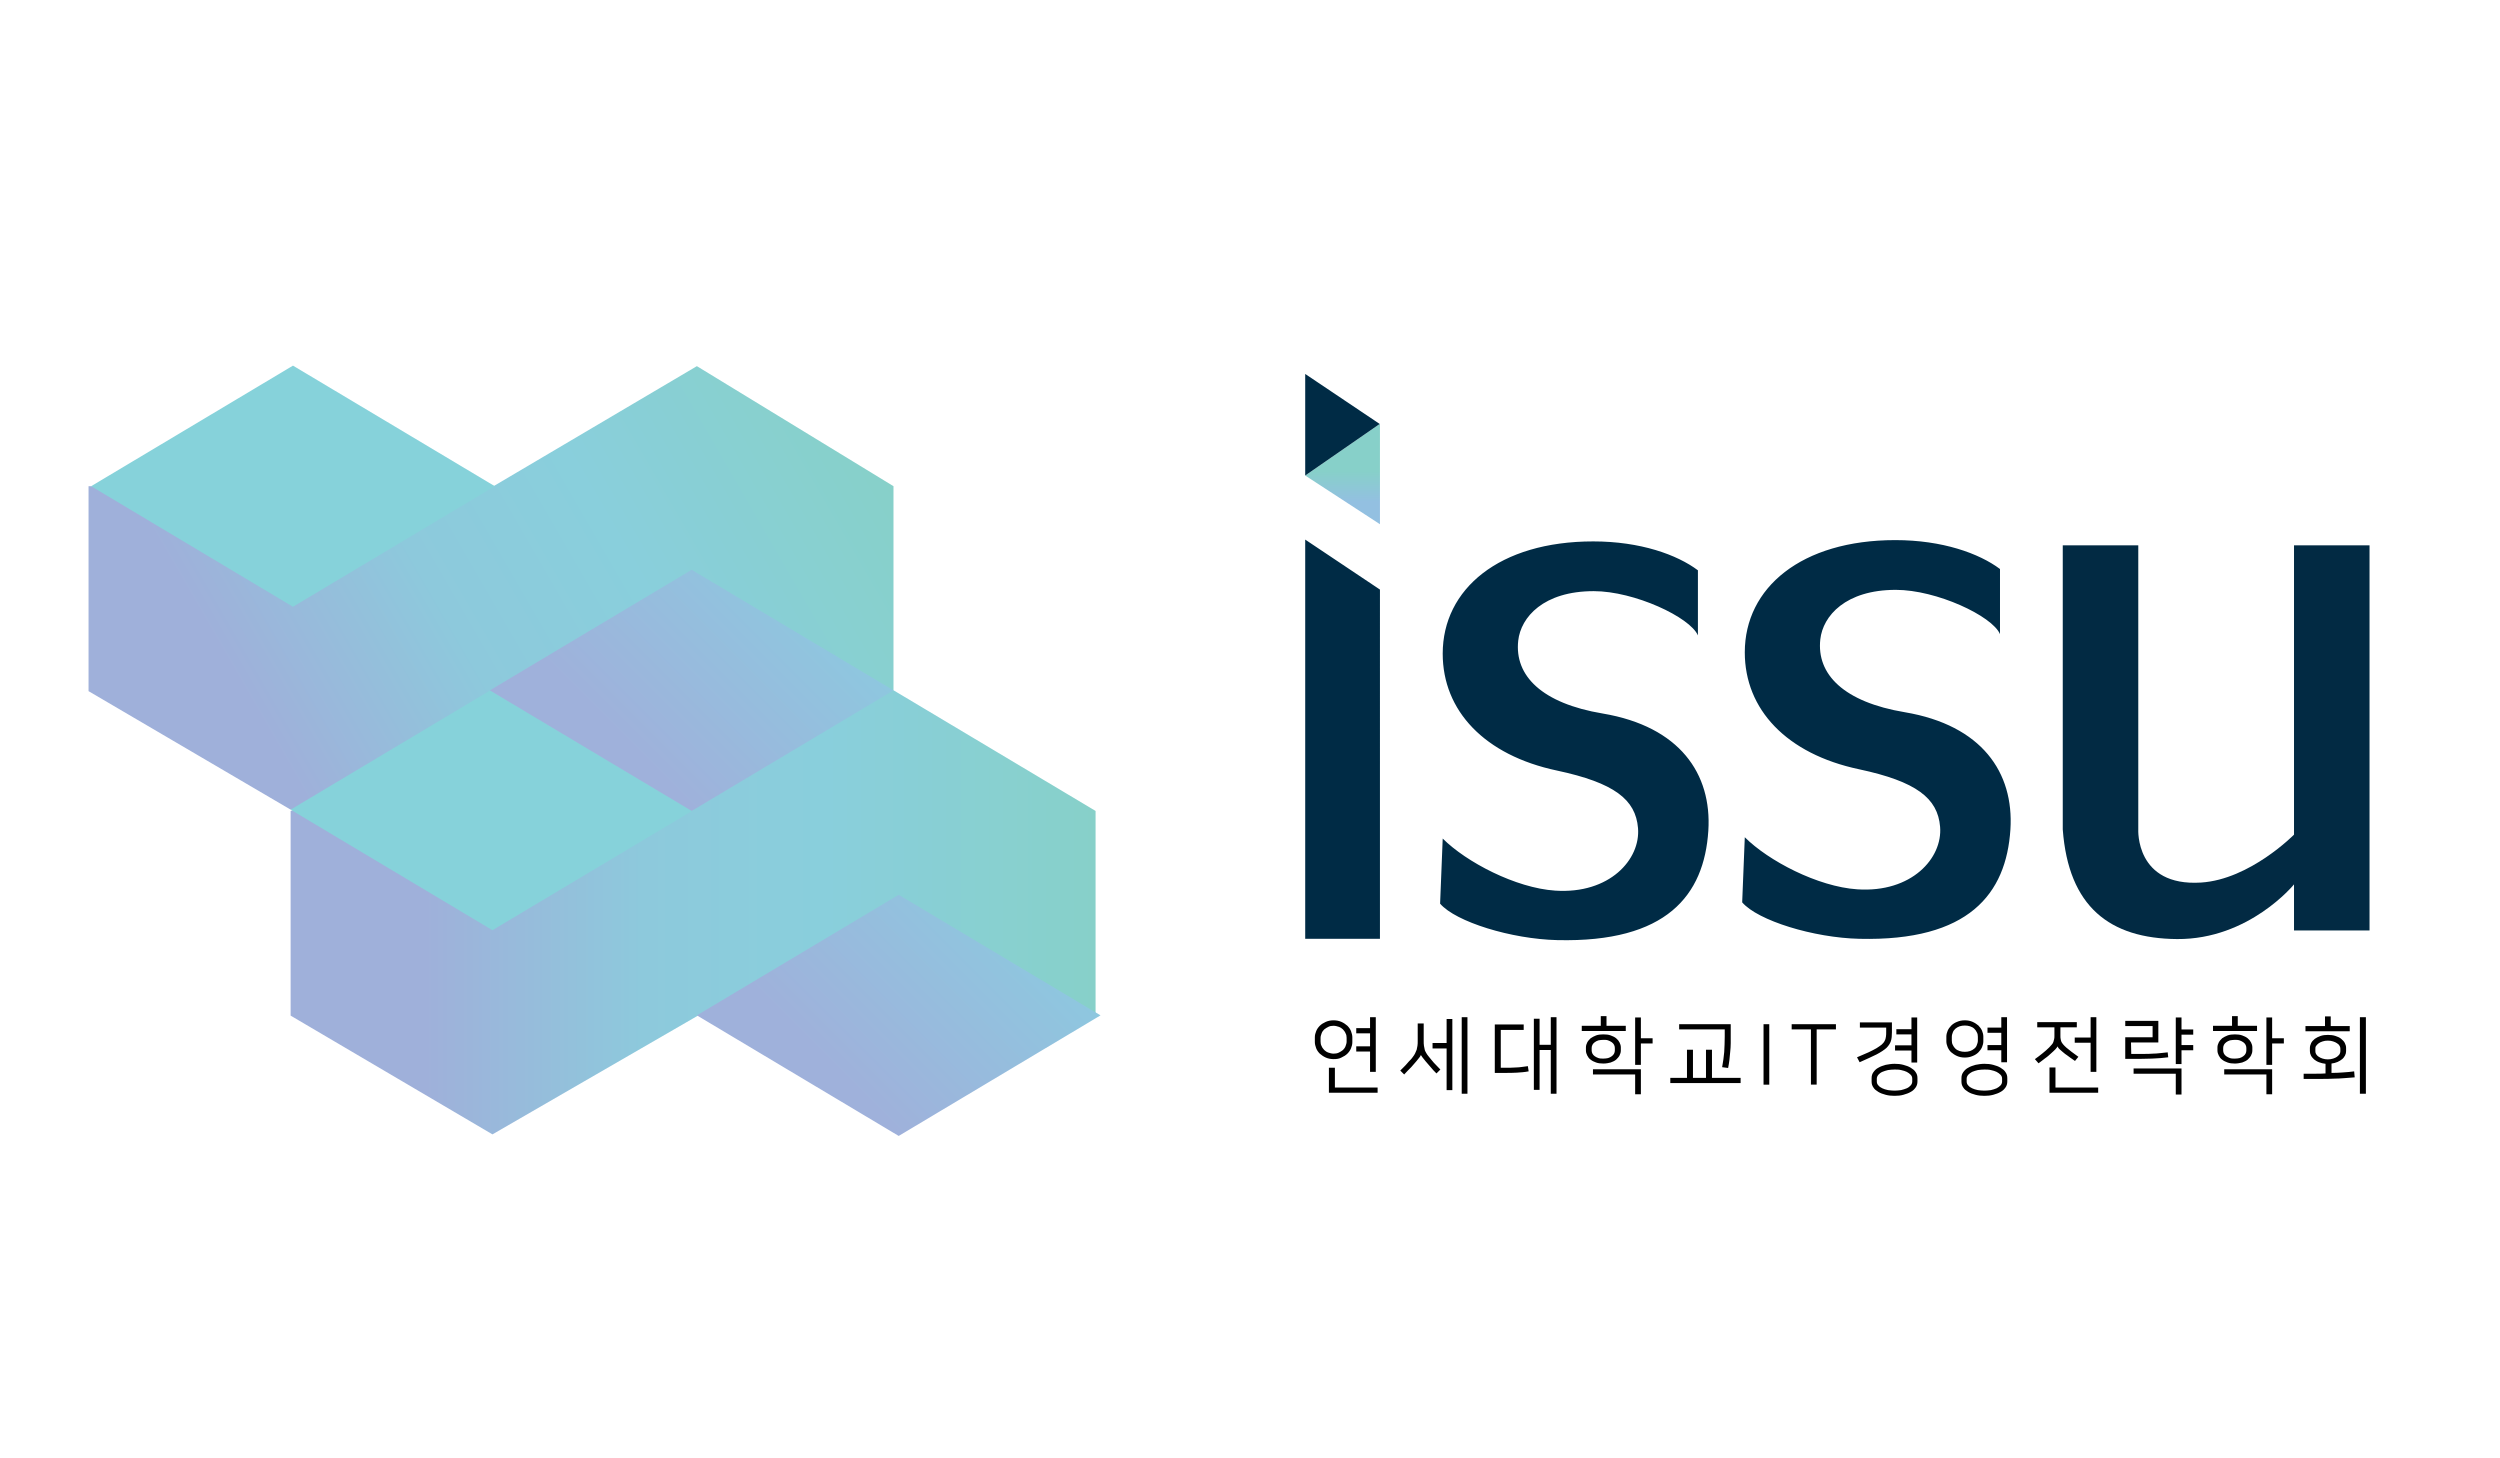 <svg xmlns="http://www.w3.org/2000/svg" xml:space="preserve" id="레이어_1" x="0" y="0" version="1.1" viewBox="0 0 960 560"><style>.st1{fill:#002b45}.st6{fill:#86d2da}</style><linearGradient id="SVGID_1_" x1="420.7" x2="139.916" y1="209.59" y2="209.59" gradientTransform="matrix(1 0 0 -1 0 559.89)" gradientUnits="userSpaceOnUse"><stop offset="0" stop-color="#87d0c9"/><stop offset=".369" stop-color="#89cfdc"/><stop offset=".62" stop-color="#8dc9dc"/><stop offset=".917" stop-color="#9fb0da"/></linearGradient><path fill="url(#SVGID_1_)" d="M111.6 311.4V390l77.5 45.6L268 390l152.7-.2v-78.4L343 265l-90 1z"/><path d="M512.1 406.7c-1.1 0-2.1-.2-3-.6s-1.6-.9-2.3-1.5c-.6-.6-1.1-1.3-1.4-2.1-.3-.8-.5-1.6-.5-2.3v-1.9c0-.8.2-1.6.5-2.3.3-.8.8-1.5 1.4-2.1s1.4-1.1 2.3-1.5 1.9-.6 3-.6 2.1.2 3 .6 1.6.9 2.3 1.5c.6.6 1.1 1.3 1.4 2.1.3.8.5 1.6.5 2.3v1.9c0 .8-.2 1.6-.5 2.3-.3.8-.8 1.5-1.4 2.1-.6.6-1.4 1.1-2.3 1.5-.9.5-1.9.6-3 .6zm0-12.8c-.8 0-1.4.1-2 .4s-1.1.6-1.6 1c-.4.4-.8.9-1 1.5s-.4 1.1-.4 1.7v1.5c0 .6.1 1.2.4 1.7.2.6.6 1 1 1.5.4.4 1 .8 1.6 1s1.3.4 2 .4 1.4-.1 2-.4 1.1-.6 1.6-1c.4-.4.8-.9 1-1.5s.4-1.1.4-1.7v-1.5c0-.6-.1-1.2-.4-1.7-.2-.6-.6-1-1-1.5-.4-.4-1-.8-1.6-1s-1.3-.4-2-.4zm.5 23.7H529v2h-18.7V410h2.3v7.6zm13.5-22.8v-4.2h2.2v21h-2.2v-7.8h-5.3v-2h5.3v-5h-5.3v-2h5.3zm18.3-1.8h2.3v6.6c0 .8 0 1.4.1 2l.3 1.5c.1.5.4.9.6 1.3s.6.9 1 1.4c.5.7 1.2 1.4 1.9 2.3.8.8 1.6 1.7 2.5 2.6l-1.5 1.5c-.8-.8-1.6-1.6-2.3-2.5-.7-.8-1.4-1.6-1.9-2.2s-.9-1.1-1.2-1.5c-.3-.5-.5-.8-.6-.9 0 .2-.2.5-.5.9s-.7.9-1.2 1.5c-.6.7-1.3 1.5-2 2.3-.8.8-1.7 1.7-2.7 2.8l-1.5-1.5 1.4-1.4c.5-.5.9-.9 1.3-1.4.4-.5.8-.9 1.2-1.3s.7-.8.9-1.1c.4-.5.7-1 .9-1.4s.4-.9.6-1.4l.3-1.5c.1-.6.1-1.2.1-1.9V393zm11.1 7.5v-9.2h2.2v27.3h-2.2v-16h-5.4v-2.1h5.4zm8 19.5h-2.2v-29.4h2.2V420zm21.6-26.6v2.1h-8.8V410h3.8c.8 0 1.5-.1 2.2-.1s1.4-.1 2.2-.2c.7-.1 1.4-.2 2.2-.3l.3 2c-1.5.3-3 .4-4.5.5s-3 .1-4.6.1H574v-18.6h11.1zm6.1 7.8h4.3v-10.6h2.2V420h-2.2v-16.8h-4.3v15.3H589v-27.3h2.2v10zm25.7-7.3h7.4v2h-16.9v-2h7.3v-3.7h2.2v3.7zm-1.2 14.5c-1 0-2-.1-2.8-.4s-1.5-.6-2.1-1.1c-.6-.4-1-1-1.3-1.6s-.5-1.2-.5-1.9v-1.2c0-.7.2-1.3.5-1.9s.8-1.1 1.3-1.6c.6-.4 1.3-.8 2.1-1.1.8-.3 1.8-.4 2.8-.4s2 .1 2.8.4 1.5.6 2.1 1.1 1 1 1.3 1.6.5 1.2.5 1.9v1.2c0 .7-.2 1.3-.5 1.9s-.8 1.1-1.3 1.6c-.6.5-1.3.8-2.1 1.1-.8.2-1.7.4-2.8.4zm0-9.1c-.7 0-1.3.1-1.9.2-.6.2-1 .4-1.4.7s-.7.6-.9 1-.3.8-.3 1.2v1c0 .4.1.8.3 1.2.2.4.5.7.9 1s.9.5 1.4.7c.6.2 1.2.2 1.9.2s1.3-.1 1.8-.2c.6-.2 1-.4 1.4-.7s.7-.6.9-1 .3-.8.3-1.2v-1c0-.4-.1-.8-.3-1.2-.2-.4-.5-.7-.9-1s-.9-.5-1.4-.7-1.1-.2-1.8-.2zm-4 11.3h18.4v9.6h-2.2v-7.6h-16.2v-2zm18.4-11.9h4.5v2h-4.5v8.2h-2.2v-18.2h2.2v8zm17.7 15.2v-10.8h2.3v10.8h5v-10.8h2.3v10.8h11v2h-27v-2h6.4zm13.5-4.1c.4-2 .6-3.9.8-5.8.1-1.9.2-3.9.2-6v-2.7h-17.5v-2h19.8v7.3c0 1.2-.1 2.3-.2 3.3-.1 1.1-.2 2.1-.3 3.1s-.3 2-.5 3.1l-2.3-.3zm15.9-16.5h2.2v23.2h-2.2v-23.2zm27.8 0v2h-7.4v21.2h-2.2v-21.2H688v-2h17zm8.1 12.7c1.7-.7 3.1-1.3 4.4-1.9s2.2-1.1 3.1-1.6c.8-.5 1.5-1 2-1.4.5-.5.9-.9 1.1-1.4.3-.5.4-1 .5-1.6s.1-1.2.1-1.9v-1.6h-10.1v-2h12.3v3.8c0 1.3-.1 2.5-.4 3.4s-.9 1.8-1.7 2.6c-.9.8-2.1 1.6-3.8 2.5-1.6.8-3.8 1.8-6.5 3l-1-1.9zm14.4 2.5c1.2 0 2.3.1 3.4.4s2 .6 2.8 1.1 1.5 1 1.9 1.7c.5.7.7 1.4.7 2.3v1.3c0 .8-.2 1.6-.7 2.3-.5.7-1.1 1.3-1.9 1.7-.8.5-1.8.8-2.8 1.1s-2.2.4-3.4.4-2.3-.1-3.4-.4c-1.1-.3-2-.6-2.8-1.1s-1.5-1-1.9-1.7c-.5-.7-.7-1.4-.7-2.3V414c0-.9.2-1.6.7-2.3.5-.7 1.1-1.3 1.9-1.7.8-.5 1.8-.8 2.8-1.1 1.1-.2 2.2-.4 3.4-.4zm0 10.3c.9 0 1.7-.1 2.5-.2.8-.2 1.5-.4 2.2-.7s1.1-.7 1.5-1.1.6-1 .6-1.5v-1.1c0-.6-.2-1.1-.6-1.5-.4-.4-.9-.8-1.5-1.1s-1.3-.5-2.2-.7c-.8-.2-1.6-.2-2.5-.2s-1.7.1-2.5.2c-.8.2-1.5.4-2.2.7s-1.1.7-1.5 1.1c-.4.5-.6 1-.6 1.5v1.1c0 .6.2 1.1.6 1.5.4.5.9.8 1.5 1.1s1.3.5 2.2.7c.8.1 1.7.2 2.5.2zm6.5-23.6v-4.5h2.2V408H734v-4.6h-6.3v-2h6.3v-4.2h-5.8v-2h5.8zm20.5 10.9c-1.1 0-2.1-.2-3-.6s-1.6-.9-2.2-1.4-1.1-1.3-1.4-2c-.3-.7-.5-1.5-.5-2.2V398c0-.7.2-1.5.5-2.2s.8-1.4 1.4-2c.6-.6 1.4-1.1 2.2-1.4.9-.4 1.9-.6 3-.6s2.1.2 3 .6 1.6.9 2.2 1.4c.6.6 1.1 1.3 1.4 2 .3.7.5 1.5.5 2.2v1.9c0 .7-.2 1.5-.5 2.2s-.8 1.4-1.4 2-1.4 1.1-2.2 1.4c-.9.4-1.9.6-3 .6zm0-12.3c-.7 0-1.4.1-2 .3s-1.1.5-1.6.9c-.4.4-.8.8-1 1.4-.2.5-.4 1.1-.4 1.7v1.5c0 .6.1 1.2.4 1.7.2.5.6 1 1 1.4s1 .7 1.6.9c.6.2 1.3.3 2 .3s1.4-.1 2-.3c.6-.2 1.1-.5 1.6-.9s.8-.8 1-1.4c.2-.5.4-1.1.4-1.7v-1.5c0-.6-.1-1.2-.4-1.7-.2-.5-.6-1-1-1.4s-1-.7-1.6-.9-1.3-.3-2-.3zm7.5 14.7c1.2 0 2.3.1 3.4.4 1.1.3 2 .6 2.8 1.1s1.5 1 1.9 1.7c.5.7.7 1.4.7 2.3v1.3c0 .8-.2 1.6-.7 2.3-.5.7-1.1 1.3-1.9 1.7-.8.5-1.8.8-2.8 1.1-1.1.3-2.2.4-3.4.4s-2.3-.1-3.4-.4c-1.1-.3-2-.6-2.8-1.1s-1.5-1-1.9-1.7c-.5-.7-.7-1.4-.7-2.3V414c0-.9.2-1.6.7-2.3.5-.7 1.1-1.3 1.9-1.7.8-.5 1.8-.8 2.8-1.1 1-.2 2.2-.4 3.4-.4zm0 10.3c.9 0 1.7-.1 2.5-.2.8-.2 1.5-.4 2.2-.7.6-.3 1.1-.7 1.5-1.1s.6-1 .6-1.5v-1.1c0-.6-.2-1.1-.6-1.5-.4-.4-.9-.8-1.5-1.1-.6-.3-1.3-.5-2.2-.7-.8-.2-1.6-.2-2.5-.2s-1.7.1-2.5.2c-.8.2-1.5.4-2.2.7-.6.3-1.1.7-1.5 1.1-.4.5-.6 1-.6 1.5v1.1c0 .6.2 1.1.6 1.5.4.5.9.8 1.5 1.1.6.3 1.3.5 2.2.7.8.1 1.6.2 2.5.2zm6.5-24.2v-4h2.2v17.3h-2.2v-4.6h-5.3v-2h5.3v-4.7h-5.3v-2h5.3zm21.6 7.2c-.1.2-.3.6-.8 1.1s-1 1-1.7 1.6c-.3.3-.6.5-1 .9-.4.3-.8.7-1.3 1-.4.3-.9.7-1.3 1l-1.2.9-1.4-1.6c1-.7 1.9-1.4 2.9-2.2s1.8-1.5 2.6-2.3c.4-.4.7-.8 1-1.1.3-.3.5-.7.6-1s.2-.7.3-1.1.1-.8.1-1.2v-3.3h-6.6v-2h15.2v2h-6.3v3.2c0 .5 0 .9.1 1.3s.1.7.3 1.1c.2.3.4.7.7 1s.7.8 1.2 1.2c.5.4 1.2 1 2 1.6s1.7 1.2 2.6 1.9l-1.3 1.6c-.7-.5-1.3-.9-2-1.4s-1.3-1-1.8-1.3c-.8-.6-1.4-1.2-2-1.7s-.8-1-.9-1.2zm-.8 15.8h16.4v2H787v-9.7h2.3v7.7zm13.5-19.2v-7.8h2.2v21h-2.2v-11.2h-6.1v-2h6.1zm15.6 6.3h4.7c1.3 0 2.5 0 3.5-.1 1 0 2-.1 2.9-.2s1.9-.2 2.9-.3l.2 1.9c-.9.1-1.9.2-2.9.3-1 .1-2.1.1-3.4.2-1.3 0-2.7.1-4.4.1h-5.8v-8.3h10.5V394h-10.5v-2h12.7v8.3h-10.5l.1 4.4zm.9 5.6h18.4v10h-2.2v-8h-16.2v-2zm18.4-15h4.5v2h-4.5v4h4.5v2h-4.5v5.3h-2.2v-17.9h2.2v4.6zm21.6-1.4h7.4v2h-16.9v-2h7.3v-3.7h2.2v3.7zm-1.1 14.5c-1 0-2-.1-2.8-.4s-1.5-.6-2.1-1.1c-.6-.4-1-1-1.3-1.6s-.5-1.2-.5-1.9v-1.2c0-.7.2-1.3.5-1.9s.8-1.1 1.3-1.6c.6-.4 1.3-.8 2.1-1.1.8-.3 1.8-.4 2.8-.4s2 .1 2.8.4 1.5.6 2.1 1.1 1 1 1.3 1.6.5 1.2.5 1.9v1.2c0 .7-.2 1.3-.5 1.9s-.8 1.1-1.3 1.6c-.6.5-1.3.8-2.1 1.1-.9.2-1.8.4-2.8.4zm0-9.1c-.7 0-1.3.1-1.9.2-.6.2-1 .4-1.4.7s-.7.6-.9 1-.3.8-.3 1.2v1c0 .4.1.8.3 1.2.2.4.5.7.9 1s.9.5 1.4.7c.6.2 1.2.2 1.9.2s1.3-.1 1.8-.2c.6-.2 1-.4 1.4-.7s.7-.6.9-1 .3-.8.3-1.2v-1c0-.4-.1-.8-.3-1.2-.2-.4-.5-.7-.9-1s-.9-.5-1.4-.7c-.6-.2-1.2-.2-1.8-.2zm-4.1 11.3h18.4v9.6h-2.2v-7.6h-16.2v-2zm18.4-11.9h4.5v2h-4.5v8.2h-2.2v-18.2h2.2v8zm31.7 15-3.9.3c-1.3.1-2.7.2-4.2.2-1.5.1-3.2.1-5 .1h-6.5v-2h4.5c1.4 0 2.7 0 3.9-.1v-3.7c-.9-.1-1.7-.3-2.5-.6s-1.4-.7-1.9-1.1c-.5-.5-.9-.9-1.2-1.5s-.4-1.1-.4-1.7v-1.2c0-.6.2-1.3.5-1.9s.8-1.1 1.4-1.6c.6-.4 1.3-.8 2.2-1.1.9-.3 1.8-.4 2.8-.4s2 .1 2.9.4 1.6.6 2.2 1.1c.6.5 1.1 1 1.4 1.6.3.6.5 1.2.5 1.9v1.2c0 .6-.1 1.1-.4 1.7-.3.5-.6 1-1.1 1.4s-1.1.8-1.8 1.1c-.7.3-1.5.5-2.3.6v3.6c1.7 0 3.2-.1 4.6-.2 1.4-.1 2.8-.2 4.1-.4l.2 2.3zM895 394h7.3v2h-17v-2h7.5v-3.7h2.2v3.7zm-1.1 5.6c-.8 0-1.4.1-2 .3-.6.2-1.1.4-1.5.7-.4.3-.7.6-1 1s-.3.7-.3 1.1v1c0 .4.1.8.3 1.1s.5.7 1 1c.4.3.9.5 1.5.7s1.3.3 2 .3 1.4-.1 2-.3c.6-.2 1.1-.4 1.5-.7s.7-.6 1-1c.2-.4.3-.8.3-1.1v-1c0-.4-.1-.8-.3-1.1-.2-.4-.5-.7-1-1-.4-.3-.9-.5-1.5-.7-.6-.2-1.2-.3-2-.3zm14.6 20.4h-2.3v-29.4h2.3V420z"/><path d="M554 322c9 9 28 19 43.2 20 20.9 1.4 32.8-12 31.8-24-.9-11-9.1-17.4-31.1-22.1C570 290 554 272.9 554 251c0-24.8 21.7-43.1 57.8-43.1 18.1 0 32.2 5.1 40.2 11.1v25c-3-7-24.4-17-40-17-19.3 0-28 10-29 19-1.5 13.5 9.1 24.1 32.5 28 29.5 5 41.9 23.1 40.5 45-1.6 24.8-16 43-58 42-17.6-.4-39-7-45-14l1-25zm116-.5c9 9 28 19 43.2 20 20.9 1.4 32.8-12 31.8-24-.9-11-9.1-17.4-31.1-22.1-27.9-5.9-43.9-23-43.9-44.9 0-24.8 21.7-43.1 57.8-43.1 18.1 0 32.2 5.1 40.2 11.1v25c-3-7-24.4-17-40-17-19.3 0-28 10-29 19-1.5 13.5 9.1 24.1 32.5 28 29.5 5 41.9 23.1 40.5 45-1.6 24.8-16 43-58 42-17.6-.4-39-7-45-14l1-25zM501.2 207.2v153.3h28.7V226.4z" class="st1"/><linearGradient id="SVGID_00000003088589966039126700000015107511392387410573_" x1="515.55" x2="515.55" y1="397.09" y2="358.59" gradientTransform="matrix(1 0 0 -1 0 559.89)" gradientUnits="userSpaceOnUse"><stop offset=".474" stop-color="#87d0c9"/><stop offset=".778" stop-color="#93c0e1"/></linearGradient><path fill="url(#SVGID_00000003088589966039126700000015107511392387410573_)" d="m501.2 182.6 28.7 18.7v-38.4l-.1-.1z"/><path d="M501.2 143.6v39l28.6-19.8z" class="st1"/><path fill="none" d="m736 381 46-32"/><linearGradient id="SVGID_00000139291870168072738690000005566791067410598057_" x1="306.35" x2="383.85" y1="131.24" y2="208.74" gradientTransform="matrix(1 0 0 -1 0 559.89)" gradientUnits="userSpaceOnUse"><stop offset=".205" stop-color="#9fb1db"/><stop offset="1" stop-color="#8ec7df"/></linearGradient><path fill="url(#SVGID_00000139291870168072738690000005566791067410598057_)" d="m422.6 389.9-77.5 46.3-77.5-46.3 77.5-46.3 77.5 46.3z"/><linearGradient id="SVGID_00000159446698419144141910000017015712354843313575_" x1="321.437" x2="79.922" y1="410.712" y2="271.274" gradientTransform="matrix(1 0 0 -1 0 559.89)" gradientUnits="userSpaceOnUse"><stop offset="0" stop-color="#87d0c9"/><stop offset=".369" stop-color="#89cfdc"/><stop offset=".62" stop-color="#8dc9dc"/><stop offset=".917" stop-color="#9fb0da"/></linearGradient><path fill="url(#SVGID_00000159446698419144141910000017015712354843313575_)" d="M34 186.7v78.7l77.6 45.5L203 290l140.1-24.9v-78.4l-75.5-46.1L189 187z"/><path d="m266.6 310.9-77.5 46.3-77.5-46.3 77.5-46.3 77.5 46.3z" class="st6"/><linearGradient id="SVGID_00000038384303041889789200000012428341161332077745_" x1="226.85" x2="304.35" y1="256.04" y2="333.54" gradientTransform="matrix(1 0 0 -1 0 559.89)" gradientUnits="userSpaceOnUse"><stop offset=".205" stop-color="#9fb1db"/><stop offset="1" stop-color="#8ec7df"/></linearGradient><path fill="url(#SVGID_00000038384303041889789200000012428341161332077745_)" d="m343.1 265.1-77.5 46.3-77.5-46.3 77.5-46.3 77.5 46.3z"/><path d="M190 186.7 112.5 233 35 186.7l77.5-46.3 77.5 46.3z" class="st6"/><path fill="#022a43" d="M880.9 209.4v111.1s-16.9 17.2-35.7 18.4c-25.3 1.6-24.1-20.4-24.1-20.4V209.4h-29v109.1c2.2 29.7 18 41.9 43.9 42.1 27.7.2 44.9-21 44.9-21v17.7h29V209.4h-29z"/></svg>